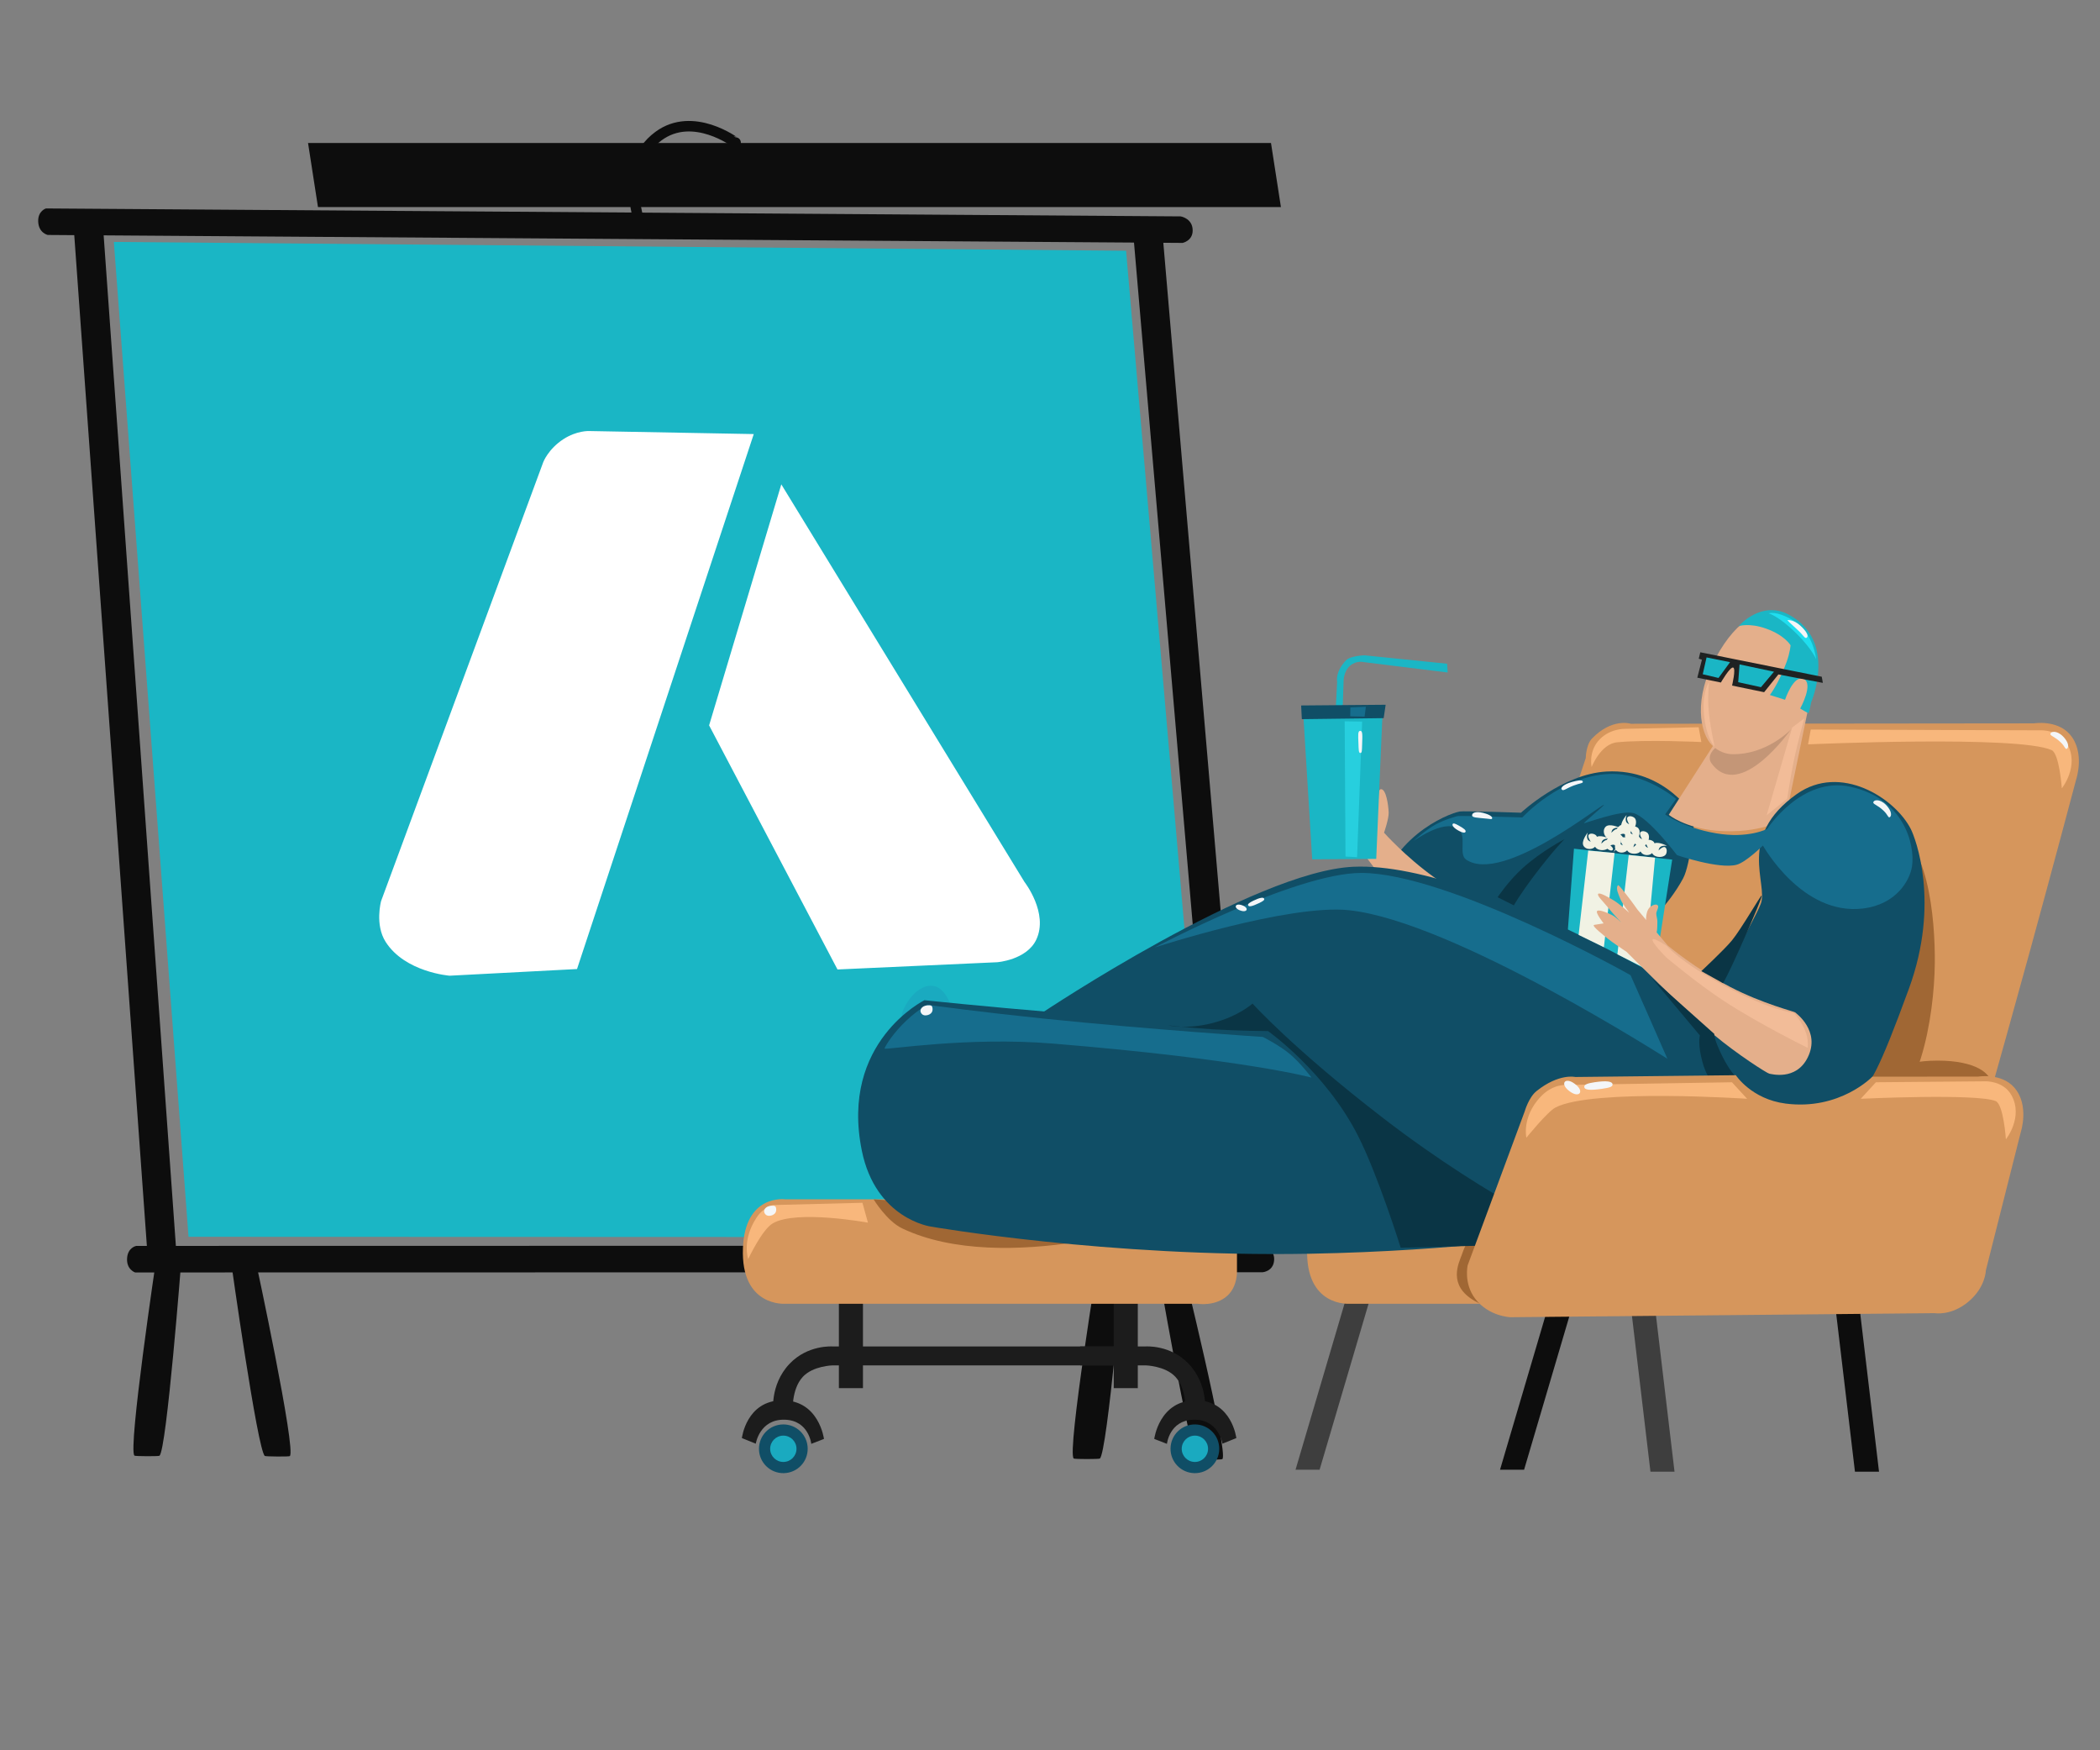 <svg xmlns="http://www.w3.org/2000/svg" width="600" height="500"><rect width="100%" height="100%" fill="#808080" stroke="none"/><path fill="#1ab6c5" fill-rule="evenodd" d="M32.528 69.111c.029 0 289.182 2.519 289.211 2.52.002.028 24.262 281.758 24.264 281.786l-292.139-.103c-.002-.029-21.334-284.175-21.336-284.203Z"/><path fill="#fff" fill-rule="evenodd" d="M223.231 138.366c.009.011 69.471 113.568 69.478 113.579 0 .002 6.957 8.904 3.363 16.494-2.752 5.81-11.158 6.44-11.16 6.441-.004 0-45.623 2.068-45.627 2.068-.004-.007-36.679-69.727-36.683-69.733-.001-.006 20.628-68.848 20.629-68.849ZM160.969 125.457c-4.341 2.821-5.752 6.558-5.752 6.559-.005.012-46.331 125.382-46.336 125.395 0 .001-1.846 6.734 1.312 11.668 5.555 8.681 18.262 9.649 18.264 9.65.004 0 36.401-1.904 36.405-1.904.005-.015 50.492-152.81 50.498-152.825-.005-.001-47.101-.868-47.105-.868-.001.001-3.48-.147-7.286 2.325Z"/><path fill="#0d0d0d" fill-rule="evenodd" d="M21 64.157s1.283-1.983 3.502-2.185c2.854-.26 4.885 2.08 4.886 2.08.002.03 21.228 296.962 21.23 296.992 0 0-8.27.214-8.271.215-.002-.03-21.345-297.073-21.347-297.102ZM323.65 65.228s.905-2.266 4.067-2.254c3.394.012 4.326 2.486 4.327 2.486.002.03 25.356 295.346 25.358 295.375l-8.27.215c-.003-.03-25.479-295.792-25.482-295.822Z"/><path fill="#0d0d0d" fill-rule="evenodd" d="m38.935 355.916 322.144-.058c.001 0 3.325.94 2.937 4.372-.337 2.984-3.263 3.212-3.264 3.213l-322.144.058s-2.553-.833-2.294-4.141c.237-3.024 2.621-3.443 2.621-3.444ZM13.138 59.546c.033.001 324.193 2.271 324.226 2.271 0 .001 3.407.568 3.4 4.022-.006 3.003-2.889 3.553-2.89 3.553-.032 0-324.192-2.271-324.224-2.271-.001 0-2.63-.547-2.737-3.863-.098-3.032 2.225-3.711 2.225-3.712Z"/><path fill="#0d0d0d" fill-rule="evenodd" d="m330.418 359.812 7.134.307c.001.005 13.626 55.083 11.684 56.711-.239.2-6.876.165-7.141 0-2.161-1.348-11.676-57.013-11.677-57.018ZM65.968 360.104l7.134.307c.001.005 11.611 53.989 9.701 55.551-.241.198-6.864.132-7.126-.037-2.083-1.343-9.708-55.816-9.709-55.821ZM44.725 359.057l7.135.307c-.001.006-4.244 55.127-6.313 56.507-.26.173-6.883.157-7.127-.037-1.956-1.556 6.305-56.771 6.305-56.777ZM314.114 357.82l7.134.307c0 .006-4.873 57.109-7.019 58.54-.271.181-7.195.192-7.449-.012-2.027-1.619 7.333-58.83 7.334-58.835Z"/><path fill="none" stroke="#0d0d0d" stroke-width="3" stroke-linecap="round" stroke-linejoin="round" d="M210.171 40.727c-.002 0-12.148-9.156-22.039-1.84-12.071 8.929-4.769 26.564-4.769 26.567"/><path fill="#0d0d0d" fill-rule="evenodd" d="M88.01 40.844h275.13c0 .001 2.839 18.309 2.839 18.311H90.85c-.001-.002-2.839-18.31-2.84-18.311Z"/><g><g fill-rule="evenodd"><path fill="#0d0d0d" d="M523.371 364.721h6.877c.001.005 6.616 55.687 6.616 55.692h-6.877c-.001-.005-6.615-55.687-6.616-55.692ZM444.842 364.721h6.878c-.002.005-16.265 55.135-16.267 55.141h-6.877c.001-.006 16.264-55.136 16.266-55.141Z"/><path fill="#3e3e3e" d="M464.943 364.721h6.877c.001.005 6.616 55.687 6.616 55.692h-6.877c-.001-.005-6.615-55.687-6.616-55.692ZM386.414 364.721h6.878c-.002.005-16.265 55.135-16.267 55.141h-6.877c.002-.006 16.265-55.136 16.266-55.141Z"/><path fill="#1c1c1c" d="M239.681 355.193h6.878v41.356h-6.878v-41.356ZM318.21 355.193h6.877v41.356h-6.877v-41.356Z"/><path fill="#d6965c" d="M224.353 342.61h117.446c.001.001 4.976-.256 8.359 2.875 3.085 2.854 3.263 7.37 3.263 7.371v10.193c0 .001.249 4.341-2.718 7.067-3.458 3.177-8.509 2.33-8.51 2.331h-117.84c-.002-.002-12.717.983-12.086-15.869.584-15.605 12.084-13.966 12.086-13.968Z"/><path fill="#1c1c1c" d="m344.241 403.603-5.532-.165c0-.001.484-6.501-2.884-10.128-2.927-3.152-8.546-3.27-8.547-3.27h-18.664v-5.4h18.663c.001.001 7.107-.567 12.342 4.956 5.806 6.124 4.621 14.006 4.622 14.007Z"/><path fill="#104e66" d="M341.511 406.914c3.852.063 6.908 3.221 6.845 7.073-.063 3.852-3.222 6.908-7.073 6.845-3.852-.063-6.909-3.222-6.846-7.074.064-3.851 3.222-6.908 7.074-6.844Z"/><path fill="#1aaac0" d="M341.458 410.113c2.081.034 3.732 1.74 3.698 3.821-.034 2.081-1.74 3.732-3.821 3.698-2.081-.034-3.732-1.74-3.698-3.821.034-2.081 1.741-3.732 3.821-3.698Z"/><path fill="#1c1c1c" d="M329.785 411.054c.001-.001 1.398-11.104 11.96-11.027 10.234.075 11.495 10.783 11.496 10.784-.001 0-3.97 1.603-3.971 1.603 0-.001-1.081-7.066-8.308-6.849-6.862.205-7.548 6.897-7.548 6.897-.001 0-3.628-1.408-3.629-1.408Z"/><path fill="#d6965c" d="M454.857 210.972c5.766-5.981 11.094-4.209 11.103-4.211.08-.017 115.131-.117 115.143-.117.001 0 6.538-1.089 10.232 3.084 4.474 5.054 1.894 12.805 1.894 12.806 0 .001-6.963 26.246-13.202 48.972-8.556 31.167-18.741 66.983-18.743 66.988 0 .001-.04 4.868-5.076 9.024-4.889 4.035-9.528 3.199-9.529 3.2-.012 0-121.18 1.159-121.192 1.159-.001-.001-6.264-.174-10.145-5.335-3.301-4.392-2.106-9.522-2.106-9.523.004-.012 39.804-120.368 39.832-120.455.001-.004.058-3.796 1.789-5.592Z"/><path fill="#1c1c1c" d="m220.965 403.603 5.531-.165c.001-.001-.483-6.501 2.885-10.128 2.927-3.152 8.546-3.27 8.547-3.27h82.127v-5.4h-82.126c-.002.001-7.108-.567-12.342 4.956-5.806 6.124-4.622 14.006-4.622 14.007Z"/><path fill="#104e66" d="M223.695 406.914c-3.852.063-6.908 3.221-6.845 7.073.063 3.852 3.221 6.908 7.073 6.845 3.852-.063 6.908-3.222 6.845-7.074-.063-3.851-3.221-6.908-7.073-6.844Z"/><path fill="#1aaac0" d="M223.747 410.113c-2.081.034-3.732 1.74-3.698 3.821.035 2.081 1.741 3.732 3.822 3.698 2.081-.034 3.732-1.74 3.698-3.821-.034-2.081-1.741-3.732-3.822-3.698Z"/><path fill="#1c1c1c" d="M235.421 411.054c-.002-.001-1.399-11.104-11.961-11.027-10.233.075-11.494 10.783-11.495 10.784l3.97 1.603c.001-.001 1.082-7.066 8.308-6.849 6.863.205 7.548 6.897 7.549 6.897 0 0 3.628-1.408 3.629-1.408Z"/><path fill="#d6965c" d="M385.568 342.61h155.083c0 .001 4.976-.256 8.359 2.875 3.085 2.854 3.262 7.37 3.263 7.371v10.193c-.001.001.248 4.341-2.719 7.067-3.457 3.177-8.509 2.33-8.51 2.331H385.568c-.001-.002-12.717.983-12.086-15.869.585-15.605 12.085-13.966 12.086-13.968Z"/><path fill="#a06734" d="M538.516 235.813c12.432 1.945 14.425 26.856 14.283 39.439-.168 14.891-4.267 41.816-18.546 46.047-5.025 1.488-13.199-2.6-15.989-7.036-12.793-20.338-3.763-82.207 20.252-78.45ZM249.599 342.617c.001 0 3.777 6.199 8.134 8.279 29.243 13.957 77.847-2.614 77.854-2.614-.008-.001-85.98-5.665-85.988-5.665Z"/><path fill="#a06734" d="M553.618 302.986c11.111 0 15.286 3.807 15.286 6.64 0 2.833-4.175 6.64-15.286 6.64s-15.286-3.807-15.286-6.64c0-2.833 4.175-6.64 15.286-6.64ZM433.23 348.604c12.405.182 15.391 7.295 15.392 10.458.004 5.106-9.88 22.501-27.27 12.579-7.892-4.502-4.5-10.926-3.725-13.109 1.051-2.963 3.275-10.109 15.603-9.928Z"/></g><path fill="#1ab6c5" fill-rule="evenodd" d="m381.283 209.476.758-14.701c0-.001-.7-2.706 2.525-6.132 1.25-1.328 5.302-1.437 5.302-1.437.003 0 23.597 2.398 23.598 2.398l.155 2.507c-.001 0-23.991-2.969-23.993-2.969-.001 0-1.954-.536-3.792.95-2.104 1.7-1.962 4.833-1.962 4.833l-.501 14.412-2.09.139Z"/><path fill="#104e66" fill-rule="evenodd" d="M484.155 233.517c-.003 0-8.028-14.045-25.133-13.118-12.639.686-24.445 11.767-24.447 11.768-.002 0-16.299-.563-17.458-.355-3.689.661-21.047 7.815-23.813 26.563-3.092 20.954 18.133 35.517 39.349 33.706 9.892-.844 21.087-15.516 21.089-15.518.003-.002 18.76-10.04 27.146-25.638 2.217-4.124 3.267-17.406 3.267-17.408Z"/><path fill="#e4af8b" fill-rule="evenodd" d="M409.812 250.651c7.545 5.38 15.253 8.471 15.399 8.696.098.152 5.86 5.56 1.559 11.833-3.824 5.579-9.954 2.782-10.261 2.713-.496-.112-7.46-6.027-12.53-11.743-7.001-7.894-19.943-25.903-19.943-25.904-.001 0-4.817-.208-5.791-.878-.841-.578-3.534-3.356-2.558-4.361.934-.962 2.894 1.885 4.312 2.197.834.183 2.845-.036 2.846-.036-.001 0-2.3-2.38-2.848-4.094-.567-1.771-1.015-4.938-.049-5.154.864-.192 1.289 2.666 2.274 4.003.786 1.066 2.497 2.69 2.498 2.691-.001-.001-1.738-3.117-1.901-6.053-.095-1.717.137-3.471.621-3.657 1.063-.408 3.051 7.556 3.062 7.554.011-.002-.956-5.853.655-7.387.524-.5 1.515 4.976 1.969 6.7.496 1.885 2.116 3.981 3.626 3.656 1.832-.395.468-5.915 1.801-5.981 1.485-.074 2.115 4.515 2.21 6.601.082 1.792-1.322 5.83-1.322 5.83s6.169 6.924 14.371 12.774Z"/><path fill="none" d="M382.222 227.923c.786 1.066 2.497 2.69 2.498 2.691m-4.772-6.694c.864-.192 1.289 2.666 2.274 4.003M383.44 220.904c1.063-.408 3.051 7.556 3.062 7.554M387.157 221.071c.524-.5 1.515 4.976 1.969 6.7"/><path fill="#1ab6c5" fill-rule="evenodd" d="m372.237 201.936 22.855-.127c0 .005-1.884 43.543-1.884 43.547l-18.297.127c0-.004-2.674-43.543-2.674-43.547Z"/><path fill="#104e66" fill-rule="evenodd" d="m371.753 201.531 24.148-.204-.567 3.825-23.381.29-.2-3.911Z"/><g fill-rule="evenodd"><path fill="#1aaac0" d="M271.895 287.832c.038-.155-1.85-5.945-5.481-6.219-5.372-.405-9.154 7.645-8.72 8.625.517 1.168 14.134-2.137 14.201-2.406Z"/><path fill="#104e66" d="M445.59 352.634c-.007.001-27.931 4.719-71.54 5.523-57.435 1.059-108.106-7.765-108.107-7.765-.001-.002-15.749-2.148-19.714-21.715-6.29-31.043 17.9-42.945 17.901-42.949.001 0 65.813 7.028 108.985 7.465 28.655.29 65.212-1.766 65.218-1.767.002.003 18.306 4.337 20.7 30.135 2.217 23.891-13.442 31.07-13.443 31.073Z"/></g><g fill-rule="evenodd"><path fill="#1ab6c5" d="M471.844 283.452c.001-.004 5.925-37.888 5.926-37.892-.003 0-28.065-3.118-28.068-3.118 0 .003-2.495 33.21-2.495 33.213.002.001 24.634 7.796 24.637 7.797Z"/><path fill="#104e66" d="M501.843 353.081c-.004.001-14.718 3.805-34.683 3.217-13.746-.404-23.349-3.263-23.737-3.408-.745-.279-19.45-11.908-41.586-28.799-26.47-20.198-39.295-29.813-39.299-29.816-.003 0-10.895-.017-25.577-1.003-22.675-1.524-39.342-3.846-39.345-3.848 0-.001 60.765-40.643 89.17-41.82 38.174-1.583 110.214 45.118 110.225 45.122.004.002 38.211-18.78 35.601 16.486-2.408 32.526-30.766 43.865-30.769 43.869Z"/><path fill="#f1f2e4" d="m453.776 242.972 7.532.693c0 .003-3.051 26.927-3.052 26.929 0 0-7.223-3.523-7.224-3.523.001-.002 2.744-24.096 2.744-24.099ZM465.348 244.239s7.523.767 7.524.767c0 .004-2.931 31.578-2.931 31.581-.001 0-7.831-3.966-7.832-3.966.001-.003 3.238-28.379 3.239-28.382ZM472.346 244.15c-.707-.722-.913-2.144-.075-2.969 1.14-1.123 4.016.449 4.016.449s-1.236-.212-1.921.325c-.392.308-.498.997-.498.997.001.002 1.228-1.292 1.87-.923.67.384.551 1.676.125 2.171-.712.828-2.68.805-3.517-.05Z"/><path fill="#f1f2e4" d="M471.688 243.975c-.867.518-2.298.387-2.904-.621-.825-1.371 1.375-3.8 1.375-3.8s-.496 1.153-.133 1.944c.208.453.853.717.853.717.002 0-.969-1.496-.46-2.034.53-.561 1.758-.144 2.139.385.639.887.157 2.795-.87 3.409Z"/><path fill="#f1f2e4" d="M465.241 243.333c-.746-.681-1.032-2.09-.242-2.96 1.076-1.185 4.035.223 4.036.223 0 0-1.247-.142-1.901.433-.374.329-.441 1.023-.441 1.023.001.001 1.154-1.359 1.816-1.027.69.347.643 1.643.246 2.161-.665.866-2.631.954-3.514.147Z"/><path fill="#f1f2e4" d="M464.574 243.195c-.836.566-2.273.515-2.935-.457-.9-1.323 1.161-3.871 1.161-3.871s-.431 1.178-.024 1.948c.232.441.891.669.892.668.001 0-1.052-1.439-.574-2.005.498-.59 1.748-.242 2.158.265.687.849.313 2.782-.678 3.452ZM456.08 242.304c-.745-.681-1.031-2.089-.241-2.96 1.076-1.184 4.035.224 4.036.224-.001 0-1.247-.143-1.901.432-.374.329-.441 1.023-.441 1.024.001.001 1.154-1.359 1.816-1.027.69.346.643 1.643.246 2.16-.665.867-2.631.954-3.515.147Z"/><path fill="#f1f2e4" d="M455.414 242.167c-.837.566-2.273.515-2.935-.457-.9-1.323 1.16-3.871 1.161-3.872 0 0-.431 1.179-.024 1.949.232.44.891.668.892.668.001-.001-1.052-1.439-.574-2.005.498-.59 1.747-.242 2.158.265.687.849.313 2.781-.678 3.452ZM460.361 238.767c.956-.328 2.329.098 2.713 1.209.522 1.513-2.134 3.432-2.134 3.433 0 0 1.079-1.197.533-1.875-.382-.475-1.364-.041-1.365-.04 0 .001.997.828.708 1.248-.438.635-1.75-.225-2.013-.822-.441-.999.427-2.766 1.558-3.153ZM467.434 240.077c-.836.566-2.273.515-2.934-.457-.901-1.322 1.16-3.871 1.16-3.871s-.43 1.179-.024 1.949c.232.44.891.668.892.668.001-.001-1.051-1.44-.574-2.006.498-.59 1.748-.241 2.158.266.688.849.313 2.781-.678 3.451Z"/><path fill="#f1f2e4" d="M458.941 239.187c-.746-.681-1.032-2.09-.242-2.96 1.076-1.185 4.035.223 4.036.223 0 0-1.247-.143-1.901.433-.374.328-.441 1.022-.441 1.023.001.001 1.154-1.359 1.816-1.027.69.346.643 1.643.246 2.16-.665.867-2.631.954-3.514.148Z"/><path fill="#f1f2e4" d="M463.221 235.649c.956-.327 2.329.098 2.713 1.21.522 1.512-2.134 3.432-2.134 3.432s1.079-1.196.533-1.875c-.382-.475-1.364-.041-1.364-.04-.001.001.996.828.707 1.248-.438.635-1.75-.225-2.013-.822-.441-.999.427-2.766 1.558-3.153ZM469.985 241.5c-.867.518-2.298.387-2.904-.62-.825-1.372 1.375-3.801 1.375-3.801s-.496 1.153-.133 1.945c.207.452.853.717.853.716.002 0-.969-1.496-.46-2.034.53-.561 1.758-.143 2.139.386.639.886.157 2.794-.87 3.408Z"/><path fill="#f1f2e4" d="M466.289 237.225c-.867.519-2.299.387-2.905-.62-.825-1.372 1.375-3.801 1.375-3.801s-.495 1.153-.132 1.945c.207.452.852.717.853.716.001 0-.97-1.495-.461-2.034.53-.561 1.758-.143 2.14.386.638.886.156 2.794-.87 3.408Z"/></g><g fill-rule="evenodd"><path fill="#e4af8b" d="M476.801 232.744c.013-.08 19.95-31.044 19.951-31.046.001.001 19.965.268 19.966.267.001.002-6.588 31.959-6.588 31.96-.002 0-7.261 4.457-19.809 3.367-8.908-.773-13.53-4.49-13.52-4.548Z"/><path fill="#e4af8b" d="M508.968 175.393c-6.491-2.224-13.874 2.452-19.73 14.454-5.665 11.611-3.01 21.137.643 23.653 4.265 2.938 18.656 3.074 25.644-10.3 7.225-13.826 1.025-25.209-6.557-27.807Z"/><path fill="#1ab6c5" d="M496.749 178.885c.001-.001 6.453-7.585 14.416-3.254 13.903 7.562 6.297 25.023 6.298 25.025 0 0-.534 2.953-.743 3.04-.181.076-2.374-1.292-2.375-1.292.001-.001 3.979-7.208.92-8.477-2.856-1.185-5.259 5.975-5.259 5.976-.001 0-4.32-1.365-4.32-1.365 0-.001 2.616-3.442 4.779-9.456.992-2.762 1.126-4.748 1.126-4.749-.001 0-1.646-2.84-6.892-4.724-5.013-1.799-7.95-.724-7.95-.724Z"/><path fill="#c49677" d="M511.69 208.387c-.002.001-6.899 7.296-16.856 7.063-2.778-.065-4.778-1.772-4.781-1.77-.003.001-2.625 2.208-1.063 4.361 8.104 11.174 22.697-9.653 22.7-9.654Z"/><path fill="#1f2222" d="M485.796 186.335c.004.001 34.702 6.985 34.706 6.985l.313 1.758c-.001 0-12.703-2.414-12.705-2.414 0 .001-4.075 5.077-4.075 5.077-.001 0-9.16-1.894-9.161-1.894 0-.001 1.15-4.799.346-5.141-.865-.368-3.534 4.267-3.535 4.268 0 0-6.741-1.379-6.741-1.38 0 0 1.321-5.138 1.321-5.139l-.906-.281s.437-1.838.437-1.839Z"/><path fill="#1ab6c5" d="M503.134 196.307c.001-.001 3.722-4.418 3.722-4.418-.001 0-9.833-2.088-9.834-2.088l-.393 5.083c.001.001 6.505 1.423 6.505 1.423ZM490.999 193.672c.001 0 3.297-4.508 3.298-4.508-.001-.001-6.709-1.36-6.71-1.36 0 0-1.09 4.809-1.09 4.81l4.502 1.058Z"/></g><g><path fill="#e4af8b" fill-rule="evenodd" d="M472.409 267.454c1.297-.158 1.058-2.904 1.123-4.209.034-.684-.313-1.578-.309-2.263.005-.732.92-1.933.366-2.411-.543-.468-1.805.162-2.291.69-1.264 1.372-1.189 4.433-.565 6.19.252.711.898 2.099 1.676 2.003Z"/><path fill="#104e66" fill-rule="evenodd" d="M545.405 282.436c-8.73 23.878-11.25 27.799-14.39 29.66-2.951 1.749-17.295 7.85-30.959-1.266-10.829-7.225-10.818-17.788-10.953-21.978-.186-5.749 11.703-24.838 13.973-30.652 2.224-5.697-7.007-19.127 10.288-31.362 12.518-8.855 28.101 1.165 32.588 10.005 1.292 2.547 8.445 20.996-.547 45.593Z"/><path fill="#e4af8b" fill-rule="evenodd" d="M494.425 281.978c9.224 4.78 18.269 6.995 18.466 7.221.133.153 7.383 5.245 3.6 12.888-3.364 6.796-10.61 4.66-10.962 4.632-.568-.046-9.198-5.553-15.763-11.056-8.532-7.152-25.026-23.74-25.026-23.74-.001-.001-4.274-2.852-5.266-3.689-.875-.738-4.924-3.822-4.002-4.02.357-.076 2.705-.432 2.706-.433 0 0-2.084-2.652-1.929-3.383.175-.825 2.858.285 4.28.982 1.198.587 2.878 2.319 2.879 2.319-.001 0-2.272-2.321-4.022-4.508-1.37-1.711-3.166-3.314-2.762-3.837.423-.548 3.283 1.179 4.562 1.938 1.424.847 4.31 3.45 4.315 3.444.005-.005-2.067-2.677-2.58-4.013-.416-1.085-1.395-2.923-.653-3.817.235-.283 2.079 2.273 2.906 3.301.851 1.056 2.675 3.641 2.676 3.641 0 .001 8.606 10.22 8.606 10.22s7.94 6.712 17.969 11.91Z"/><path fill="none" d="M460.529 261.38c1.198.587 2.878 2.319 2.879 2.319m-7.159-3.301c.175-.825 2.858.285 4.28.982M461.186 257.292c1.424.847 4.31 3.45 4.315 3.444m-8.877-5.382c.423-.548 3.283 1.179 4.562 1.938M465.174 256.207c.851 1.056 2.675 3.641 2.676 3.641m-5.582-6.942c.235-.283 2.079 2.273 2.906 3.301"/></g><g fill-rule="evenodd"><path fill="#1fdeef" d="M505.325 175.2c.001 0 2.161-.853 6.968 2.014 5.944 3.546 6.592 11.07 6.592 11.07-.001 0-1.634-3.959-7.877-9.4-3.487-3.039-5.682-3.684-5.683-3.684Z"/><path fill="#f2bc98" d="M516.479 299.33c-.002-.002-13.828-6.753-24.106-13.501-7.57-4.969-16.226-12.279-16.234-12.268-.003.003-4.632-4.618-3.925-5.249.479-.428 4.005 1.911 4.006 1.912.001.001 3.845 4.635 16.513 11.415 13.484 7.216 19.441 7.483 19.872 7.856.131.114 2.484 2.597 3.522 5.953.584 1.891.352 3.881.352 3.882ZM488.318 194.82c0 .001-1.698 2.243-1.551 7.527.217 7.803 3.031 10.928 3.111 10.913.082-.014-1.427-5.805-1.767-11.5-.205-3.437.207-6.939.207-6.94Z"/><path fill="#166d8d" d="M300.773 298.112c54.936 4.498 73.949 9.723 73.95 9.722 0 0-3.111-4.155-6.2-6.733-3.079-2.57-7.706-4.881-7.706-4.881-.005.003-31.75-2.06-63.028-5.281-16.324-1.681-32.72-3.822-32.775-3.932-.032-.064-3.69 2.024-7.318 5.795-3.249 3.378-5.026 6.509-4.952 6.736.163.499 23.496-3.435 48.029-1.426Z"/><path fill="#f2bc98" d="M515.538 205.187c-.001 0-3.493 2.647-3.493 2.648-.001.002-7.283 25.062-7.284 25.065.001-.001 5.838-4.694 5.866-4.74.041-.068.804-5.597 1.912-10.919 1.256-6.029 2.998-12.053 2.999-12.054Z"/><path fill="#0a3545" d="M486.094 277.421c0-.001 6.642-6.201 8.757-8.786 2.618-3.199 8.225-12.905 8.459-12.811.259.104-1.786 5.223-6.478 15.689-2.875 6.411-4.511 9.368-4.511 9.369-.001 0-6.227-3.46-6.227-3.461ZM453.243 355.039c-.004-.005-26.456-11.326-57.919-35.53-25.77-19.825-37.456-32.816-37.456-32.816s-4.003 3.654-11.48 5.572c-7.456 1.913-12.707.644-12.708.644.001 0 6.911.781 12.915 1.145 7.273.441 15.697.497 15.699.497.002.003 16.382 11.567 25.699 29.887 5.732 11.27 12.207 32.007 12.208 32.01.005 0 53.041-1.409 53.042-1.409ZM427.89 256.311c.001-.001 3.065-4.618 7.164-8.33 5.41-4.901 11.927-8.237 11.934-8.24-.01.009-3.161 3.109-8.679 10.434-4.166 5.532-5.786 8.458-5.786 8.459 0 0-4.633-2.322-4.633-2.323Z"/><path fill="#166d8d" d="M329.867 270.686c.006-.002 40.196-21.282 59.023-21.319 24.702-.048 76.821 29.046 76.985 29.215.052.054 10.527 23.852 10.518 23.869-.034.063-60.953-39.174-90.859-42.424-17.251-1.875-55.662 10.658-55.667 10.659ZM504.921 236.789c.003-.002 9.784-15.092 23.79-12.038 15.055 3.283 18.481 16.301 17.595 22.621-.576 4.109-4.504 11.041-14.108 12.17-17.38 2.043-28.487-17.997-28.511-17.995-.007.001-4.823 4.772-7.523 5.491-4.995 1.33-16.966-2.721-17.01-2.743-.044-.022-8.134-10.796-12.401-12.004-3.589-1.017-14.172 3.091-14.229 2.869-.03-.118 5.735-5.02 5.753-5.203.095-.999-28.938 22.807-39.404 15.591-2.288-1.577.49-7.136-2.473-8.925-4.174-2.52-12.524 3.661-12.528 3.643-.002-.012 3.4-3.145 6.342-4.758 2.47-1.355 5.912-2.315 6.222-2.374.86-.166 18.51.39 18.511.39.003-.001 10.857-11.872 24.849-12.429 10.269-.409 19.1 7.12 19.102 7.135 0 .003-3.137 4.407-3.136 4.411.002.011 5.013 3.763 14.515 5.406 9.233 1.597 14.643-1.258 14.644-1.258Z"/><path fill="#0a3545" d="M472.025 279.496c.002.002 17.766 15.853 17.768 15.854 0 .001-.039.991.82 3.098 3.092 7.583 6.013 9.84 6.014 9.841h-8.019c0-.001-1.586-1.71-2.642-6.743-.838-3.994-.273-5.74-.273-5.74-.002-.002-13.666-16.308-13.668-16.31Z"/><path fill="#27cfde" d="m384.193 206.053 4.996.076c-.001.004-1.45 38.726-1.45 38.73l-3.308-.17-.238-38.636Z"/><path fill="#166d8d" d="m385.819 202.087 4.429-.189-.367 2.816-4.101-.094.039-2.533Z"/></g><g><path fill="#d6965c" fill-rule="evenodd" d="M438.99 311.702c6.449-5.17 11.094-4.036 11.102-4.038.033-.007 45.863-.51 45.868-.51.001.001 4.424 6.841 14.223 8.104 15.522 2 24.765-7.683 24.768-7.684l30.284-.027c.001 0 6.539-1.088 10.233 3.084 4.474 5.055 1.893 12.805 1.893 12.806 0 0-9.972 39.468-9.973 39.469 0 .001-.041 4.868-5.076 9.024-4.889 4.035-9.528 3.199-9.529 3.2-.012 0-121.18 1.159-121.192 1.159-.001-.001-6.264-.174-10.145-5.335-3.302-4.392-2.106-9.522-2.106-9.523.001-.004 16.28-43.934 16.294-43.964.003-.004 1.144-3.993 3.356-5.765Z"/></g><g fill="#f8b77c" fill-rule="evenodd"><path d="m246.412 343.597-25.569.649s-2.64.455-4.746 3.682c-4.198 6.436-2.326 11.751-2.326 11.752.001-.001 3.927-8.407 7.025-10.208 6.797-3.952 27.187-.199 27.19-.198 0-.001-1.574-5.677-1.574-5.677ZM494.847 309.169l-47.475.769c-.001.001-3.838-.321-7.381 3.563-5.252 5.757-3.881 11.511-3.882 11.512.001 0 6.024-7.458 8.341-8.651 10.564-5.438 54.719-2.473 54.725-2.474-.001 0-4.327-4.718-4.328-4.719ZM535.973 309.169l31.233-.275c.001.001 5.18-.214 7.504 3.984 3.471 6.27-1.596 12.585-1.596 12.587 0-.002-.671-9.99-2.915-10.917-5.425-2.24-38.55-.66-38.554-.66.001 0 4.328-4.718 4.328-4.719ZM517.356 208.414l65.83.216c.001 0 5.18-.215 7.504 3.984 3.471 6.269-1.596 12.585-1.596 12.586 0-.001-.698-9.926-2.915-10.916-9.675-4.323-69.587-1.641-69.594-1.642l.771-4.228ZM485.327 207.746l-20.929.457c-.001 0-4.767-.196-7.852 3.578-2.704 3.308-1.798 7.346-1.798 7.347 0 0 2.554-6.592 7.237-7.07 8.194-.837 24.111-.083 24.114-.083-.001-.001-.772-4.228-.772-4.229Z"/></g><g fill="#f4f6f8" fill-rule="evenodd"><path d="M356.168 259.901c.115-.324-.133-.886-1.271-1.291-1.137-.404-1.684-.124-1.799.2-.115.324.132.886 1.27 1.291 1.137.404 1.684.124 1.8-.2ZM356.603 258.595c.167.573 1.196.314 3.087-.589 1.168-.559 1.601-.863 1.511-1.221-.145-.574-1.204-.396-3.078.505-1.204.579-1.627.94-1.52 1.305ZM535.273 229.062c-.348.676 1.107.767 3.003 2.642 1.131 1.119 1.186 1.935 1.606 1.765.494-.201.738-1.281-.382-2.778-1.809-2.419-3.834-2.394-4.227-1.629ZM446.241 225.556c.416.523 1.144-.287 3.334-1.136 1.801-.699 2.822-.63 2.658-1.156-.118-.377-.722-.447-2.076-.146-3.002.668-4.462 1.752-3.916 2.438ZM426.302 233.851c-.12.248-.488.116-1.45.015-2.903-.305-4.357-.24-4.248-1.065.1-.757 1.468-1.195 4.009-.336 1.38.466 1.869 1.012 1.689 1.386ZM415.094 235.34c.203-.225.603-.086 1.538.417 1.654.889 2.363 1.477 2.062 1.919-.19.279-.706.279-1.754-.269-1.638-.855-2.198-1.676-1.846-2.067ZM266.324 287.591c.192.488.433 1.967-1.356 2.407-1.492.367-1.955-.745-1.979-1.182-.033-.588.573-1.743 2.635-1.629.538.029.644.261.7.404ZM516.201 182.168c.624-.434.08-1.739-1.91-3.52-1.942-1.737-3.606-1.496-3.618-1.477-.012.019.908.956 2.864 2.717 1.737 1.565 2.118 2.661 2.664 2.28ZM221.648 344.844c.192.489.432 1.967-1.356 2.407-1.492.368-1.955-.744-1.98-1.182-.033-.587.573-1.742 2.636-1.629.538.03.644.262.7.404ZM388.608 208.778c-.674.057-.575 1.156-.486 3.529.071 1.908.038 2.849.58 2.804.46-.039.418-.764.475-2.384.094-2.658.186-4.012-.569-3.949ZM451.333 312.282c.338-.451.224-1.452-1.36-2.639-1.583-1.187-2.576-1.016-2.914-.565-.338.452-.224 1.453 1.36 2.64s2.576 1.015 2.914.564ZM452.65 310.449c-.017.978 1.721 1.075 5.12.581 2.101-.305 2.927-.571 2.96-1.176.053-.969-1.691-1.205-5.064-.708-2.166.32-3.005.679-3.016 1.303ZM585.871 209.515c-.347.676 1.107.767 3.003 2.642 1.131 1.119 1.186 1.936 1.606 1.765.494-.2.738-1.281-.381-2.778-1.809-2.419-3.834-2.394-4.228-1.629Z"/></g></g></svg>